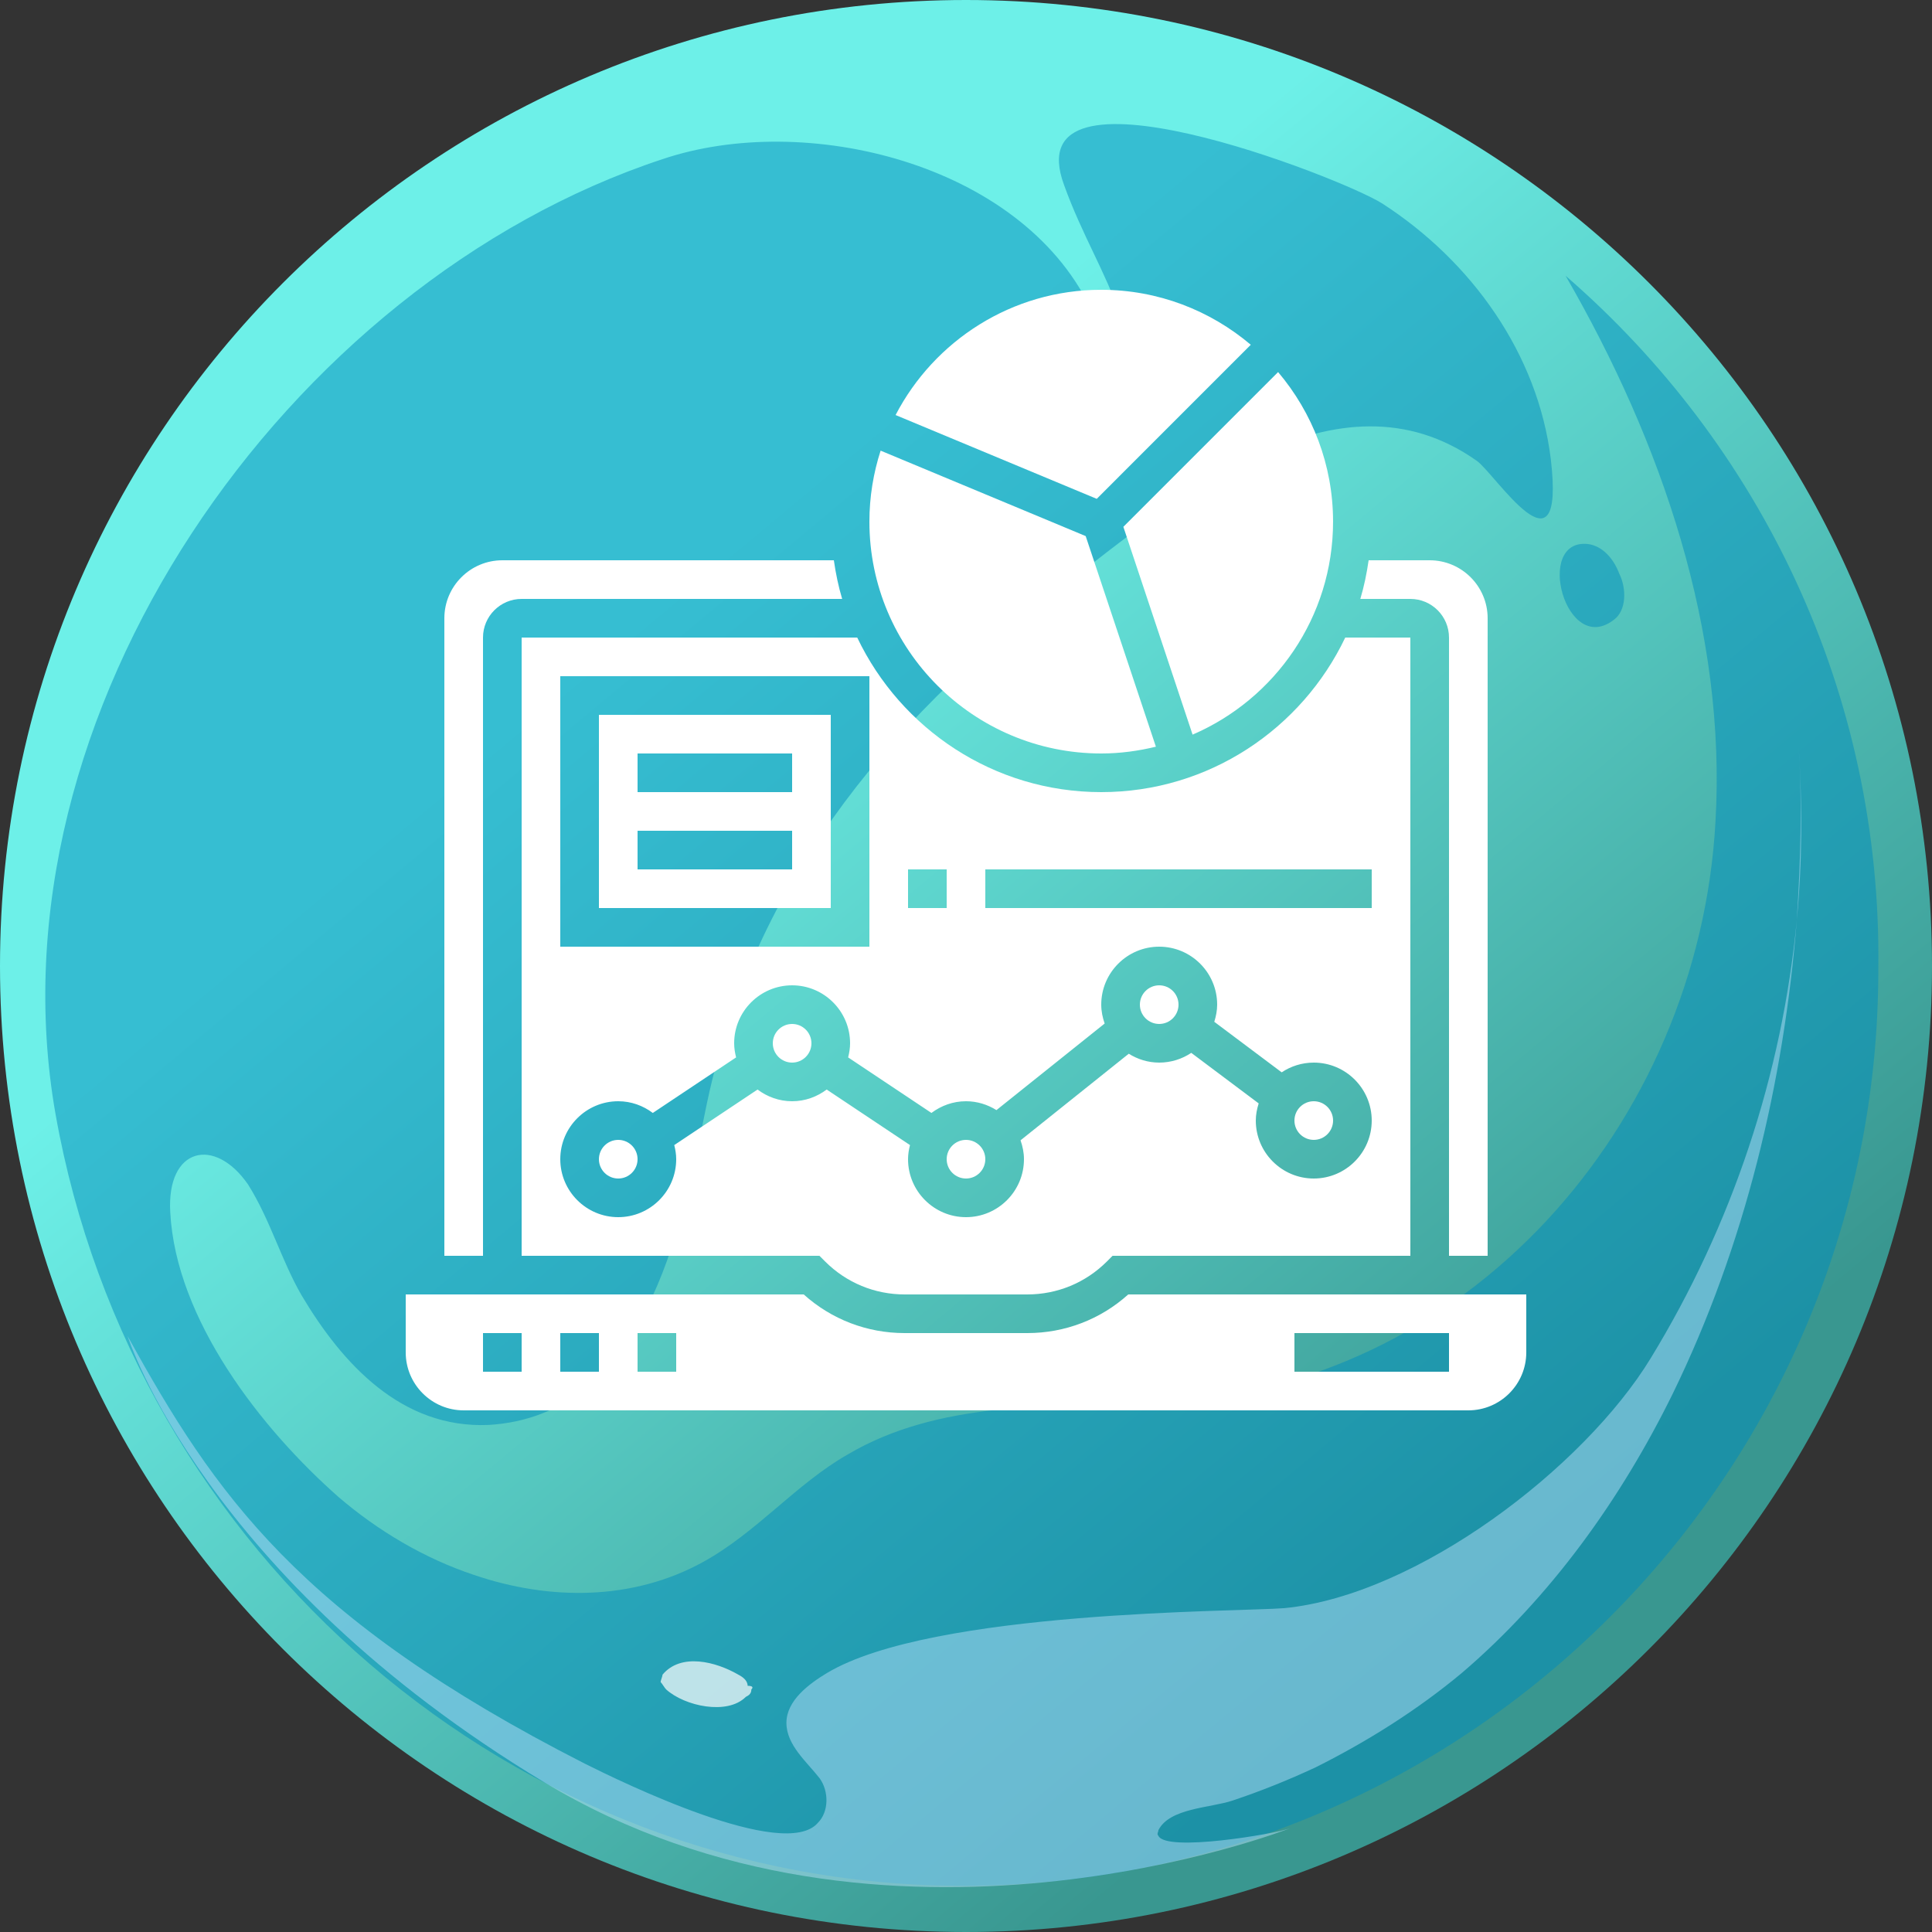 <svg xmlns="http://www.w3.org/2000/svg" width="100" height="100" viewBox="0 0 100 100" fill="none"><rect x="0" y="0" width="100" height="100" fill="#333333" stroke="none"/><path d="M50 100C77.614 100 100 77.614 100 50C100 22.386 77.614 0 50 0C22.386 0 0 22.386 0 50C0 77.614 22.386 100 50 100Z" fill="url(#paint0_linear)"></path><path opacity="0.5" d="M81.035 14.273C86.015 22.893 89.368 32.664 88.793 42.529C87.931 58.238 75.862 72.031 59.77 72.606C54.31 72.798 48.563 72.51 43.87 75.288C41.188 76.821 39.176 79.311 36.399 80.844C32.759 82.855 28.448 82.855 24.521 81.514C21.935 80.652 19.54 79.215 17.529 77.491C13.506 73.947 9.1 68.296 8.812 62.74C8.621 59.388 11.111 58.813 12.835 61.303C13.985 63.123 14.559 65.231 15.613 67.051C17.72 70.595 20.786 73.947 25.288 73.755C33.334 73.277 35.249 63.698 36.494 57.568C38.793 46.074 45.69 37.549 54.885 30.46C61.015 25.671 69.253 18.775 76.437 23.851C77.395 24.522 81.035 30.269 80.268 23.756C79.598 18.296 76.15 13.507 71.552 10.537C69.445 9.196 52.49 2.587 55.077 9.579C56.897 14.656 60.153 17.721 57.376 23.277C57.184 23.66 56.992 23.947 56.801 24.235C57.95 21.265 57.663 18.392 56.418 15.901C52.778 8.43 41.667 5.748 34.291 8.238C14.847 14.656 -0.766 36.974 2.874 57.664C6.897 80.365 26.628 97.606 49.809 97.606C75.958 97.606 97.222 76.342 97.222 50.192C97.414 35.825 91.092 22.989 81.035 14.273Z" fill="#008CBC"></path><path opacity="0.5" d="M82.184 28.158C79.406 27.871 81.034 34.001 83.525 32.086C84.195 31.607 84.195 30.457 83.812 29.691C83.525 28.924 82.95 28.254 82.184 28.158Z" fill="#008CBC"></path><g opacity="0.7"><path opacity="0.7" d="M93.004 47.605C92.238 55.651 89.651 63.41 85.437 70.307C81.989 75.958 73.368 82.567 66.471 83.238C64.077 83.429 48.272 83.333 42.812 86.59C41.855 87.165 40.705 88.027 40.705 89.176C40.705 90.326 41.759 91.188 42.429 92.05C42.908 92.72 42.908 93.774 42.333 94.349C40.609 96.36 32.18 92.242 30.265 91.284C15.418 83.717 11.107 77.299 6.605 69.157C6.605 69.157 10.533 81.609 28.157 92.242C45.782 102.874 66.759 94.636 66.759 94.636C65.992 94.924 60.341 95.881 59.958 95.019C59.862 94.924 59.958 94.828 59.958 94.732C60.533 93.582 62.64 93.582 63.789 93.199C65.226 92.72 66.663 92.146 68.1 91.475C70.782 90.134 73.368 88.506 75.667 86.59C80.264 82.663 83.904 77.586 86.586 72.126C90.322 64.464 92.333 56.035 93.004 47.605Z" fill="#B7E2FA"></path><path opacity="0.7" d="M93.1 38.695C93.291 41.569 93.195 44.538 93.004 47.603C93.291 44.634 93.291 41.665 93.1 38.695Z" fill="#B7E2FA"></path></g><path opacity="0.7" d="M38.889 87.448C38.889 87.64 38.793 87.736 38.601 87.832C37.644 88.79 35.441 88.311 34.483 87.448C34.387 87.353 34.291 87.161 34.195 87.065C34.195 86.969 34.291 86.778 34.291 86.682C35.249 85.533 37.069 86.012 38.218 86.682C38.41 86.778 38.697 86.97 38.697 87.257C38.985 87.257 38.985 87.353 38.889 87.448Z" fill="white"></path><path d="M50 61C50.552 61 51 60.552 51 60C51 59.448 50.552 59 50 59C49.448 59 49 59.448 49 60C49 60.552 49.448 61 50 61Z" fill="white"></path><path d="M41 55C41.552 55 42 54.552 42 54C42 53.448 41.552 53 41 53C40.448 53 40 53.448 40 54C40 54.552 40.448 55 41 55Z" fill="white"></path><path d="M32 61C32.552 61 33 60.552 33 60C33 59.448 32.552 59 32 59C31.448 59 31 59.448 31 60C31 60.552 31.448 61 32 61Z" fill="white"></path><path d="M31 47H43V37H31V47ZM33 39H41V41H33V39ZM33 43H41V45H33V43Z" fill="white"></path><path d="M60 53C60.552 53 61 52.552 61 52C61 51.448 60.552 51 60 51C59.448 51 59 51.448 59 52C59 52.552 59.448 53 60 53Z" fill="white"></path><path d="M57 39C57.976 39 58.92 38.87 59.829 38.649L56.195 27.748L45.581 23.325C45.207 24.484 45 25.718 45 27C45 33.617 50.383 39 57 39Z" fill="white"></path><path d="M68 59C68.552 59 69 58.552 69 58C69 57.448 68.552 57 68 57C67.448 57 67 57.448 67 58C67 58.552 67.448 59 68 59Z" fill="white"></path><path d="M64.74 17.845C62.648 16.074 59.949 15 56.999 15C52.373 15 48.356 17.636 46.355 21.482L56.767 25.82L64.74 17.845Z" fill="white"></path><path d="M61.728 38.024C65.999 36.185 68.999 31.937 68.999 26.999C68.999 24.05 67.925 21.35 66.154 19.258L58.145 27.268L61.728 38.024Z" fill="white"></path><path d="M75 33V65H77V32C77 30.346 75.654 29 74 29H70.84C70.742 29.683 70.604 30.352 70.41 31H73C74.103 31 75 31.897 75 33Z" fill="white"></path><path d="M27 65H42.414L42.707 65.293C43.808 66.394 45.271 67 46.829 67H53.172C54.729 67 56.193 66.394 57.294 65.293L57.586 65H73V33H69.63C67.377 37.722 62.571 41 57 41C51.429 41 46.623 37.722 44.37 33H27V65ZM51 45H71V47H51V45ZM47 45H49V47H47V45ZM29 35H45V49H29V35ZM32 57C32.673 57 33.288 57.23 33.789 57.606L38.101 54.731C38.041 54.496 38 54.254 38 54C38 52.346 39.346 51 41 51C42.654 51 44 52.346 44 54C44 54.254 43.959 54.496 43.899 54.731L48.211 57.606C48.712 57.231 49.327 57 50 57C50.58 57 51.117 57.173 51.576 57.459L57.177 52.978C57.07 52.67 57 52.344 57 52C57 50.346 58.346 49 60 49C61.654 49 63 50.346 63 52C63 52.311 62.939 52.606 62.851 52.888L66.34 55.504C66.815 55.187 67.386 55 68 55C69.654 55 71 56.346 71 58C71 59.654 69.654 61 68 61C66.346 61 65 59.654 65 58C65 57.689 65.061 57.394 65.149 57.112L61.66 54.496C61.185 54.813 60.614 55 60 55C59.42 55 58.883 54.827 58.424 54.541L52.823 59.022C52.93 59.33 53 59.656 53 60C53 61.654 51.654 63 50 63C48.346 63 47 61.654 47 60C47 59.747 47.041 59.504 47.101 59.269L42.789 56.394C42.288 56.77 41.673 57 41 57C40.327 57 39.712 56.77 39.211 56.394L34.899 59.269C34.959 59.504 35 59.746 35 60C35 61.654 33.654 63 32 63C30.346 63 29 61.654 29 60C29 58.346 30.346 57 32 57Z" fill="white"></path><path d="M58.398 67C56.96 68.293 55.12 69 53.171 69H46.828C44.879 69 43.039 68.293 41.601 67H21V70C21 71.654 22.346 73 24 73H76C77.654 73 79 71.654 79 70V67H58.398ZM27 71H25V69H27V71ZM31 71H29V69H31V71ZM35 71H33V69H35V71ZM75 71H67V69H75V71Z" fill="white"></path><path d="M25 33C25 31.897 25.897 31 27 31H43.59C43.397 30.352 43.258 29.683 43.16 29H26C24.346 29 23 30.346 23 32V65H25V33Z" fill="white"></path><defs><linearGradient id="paint0_linear" x1="34.348" y1="31.234" x2="76.714" y2="82.073" gradientUnits="userSpaceOnUse"><stop stop-color="#6DF0E8"></stop><stop offset="1" stop-color="#399790"></stop></linearGradient></defs></svg>